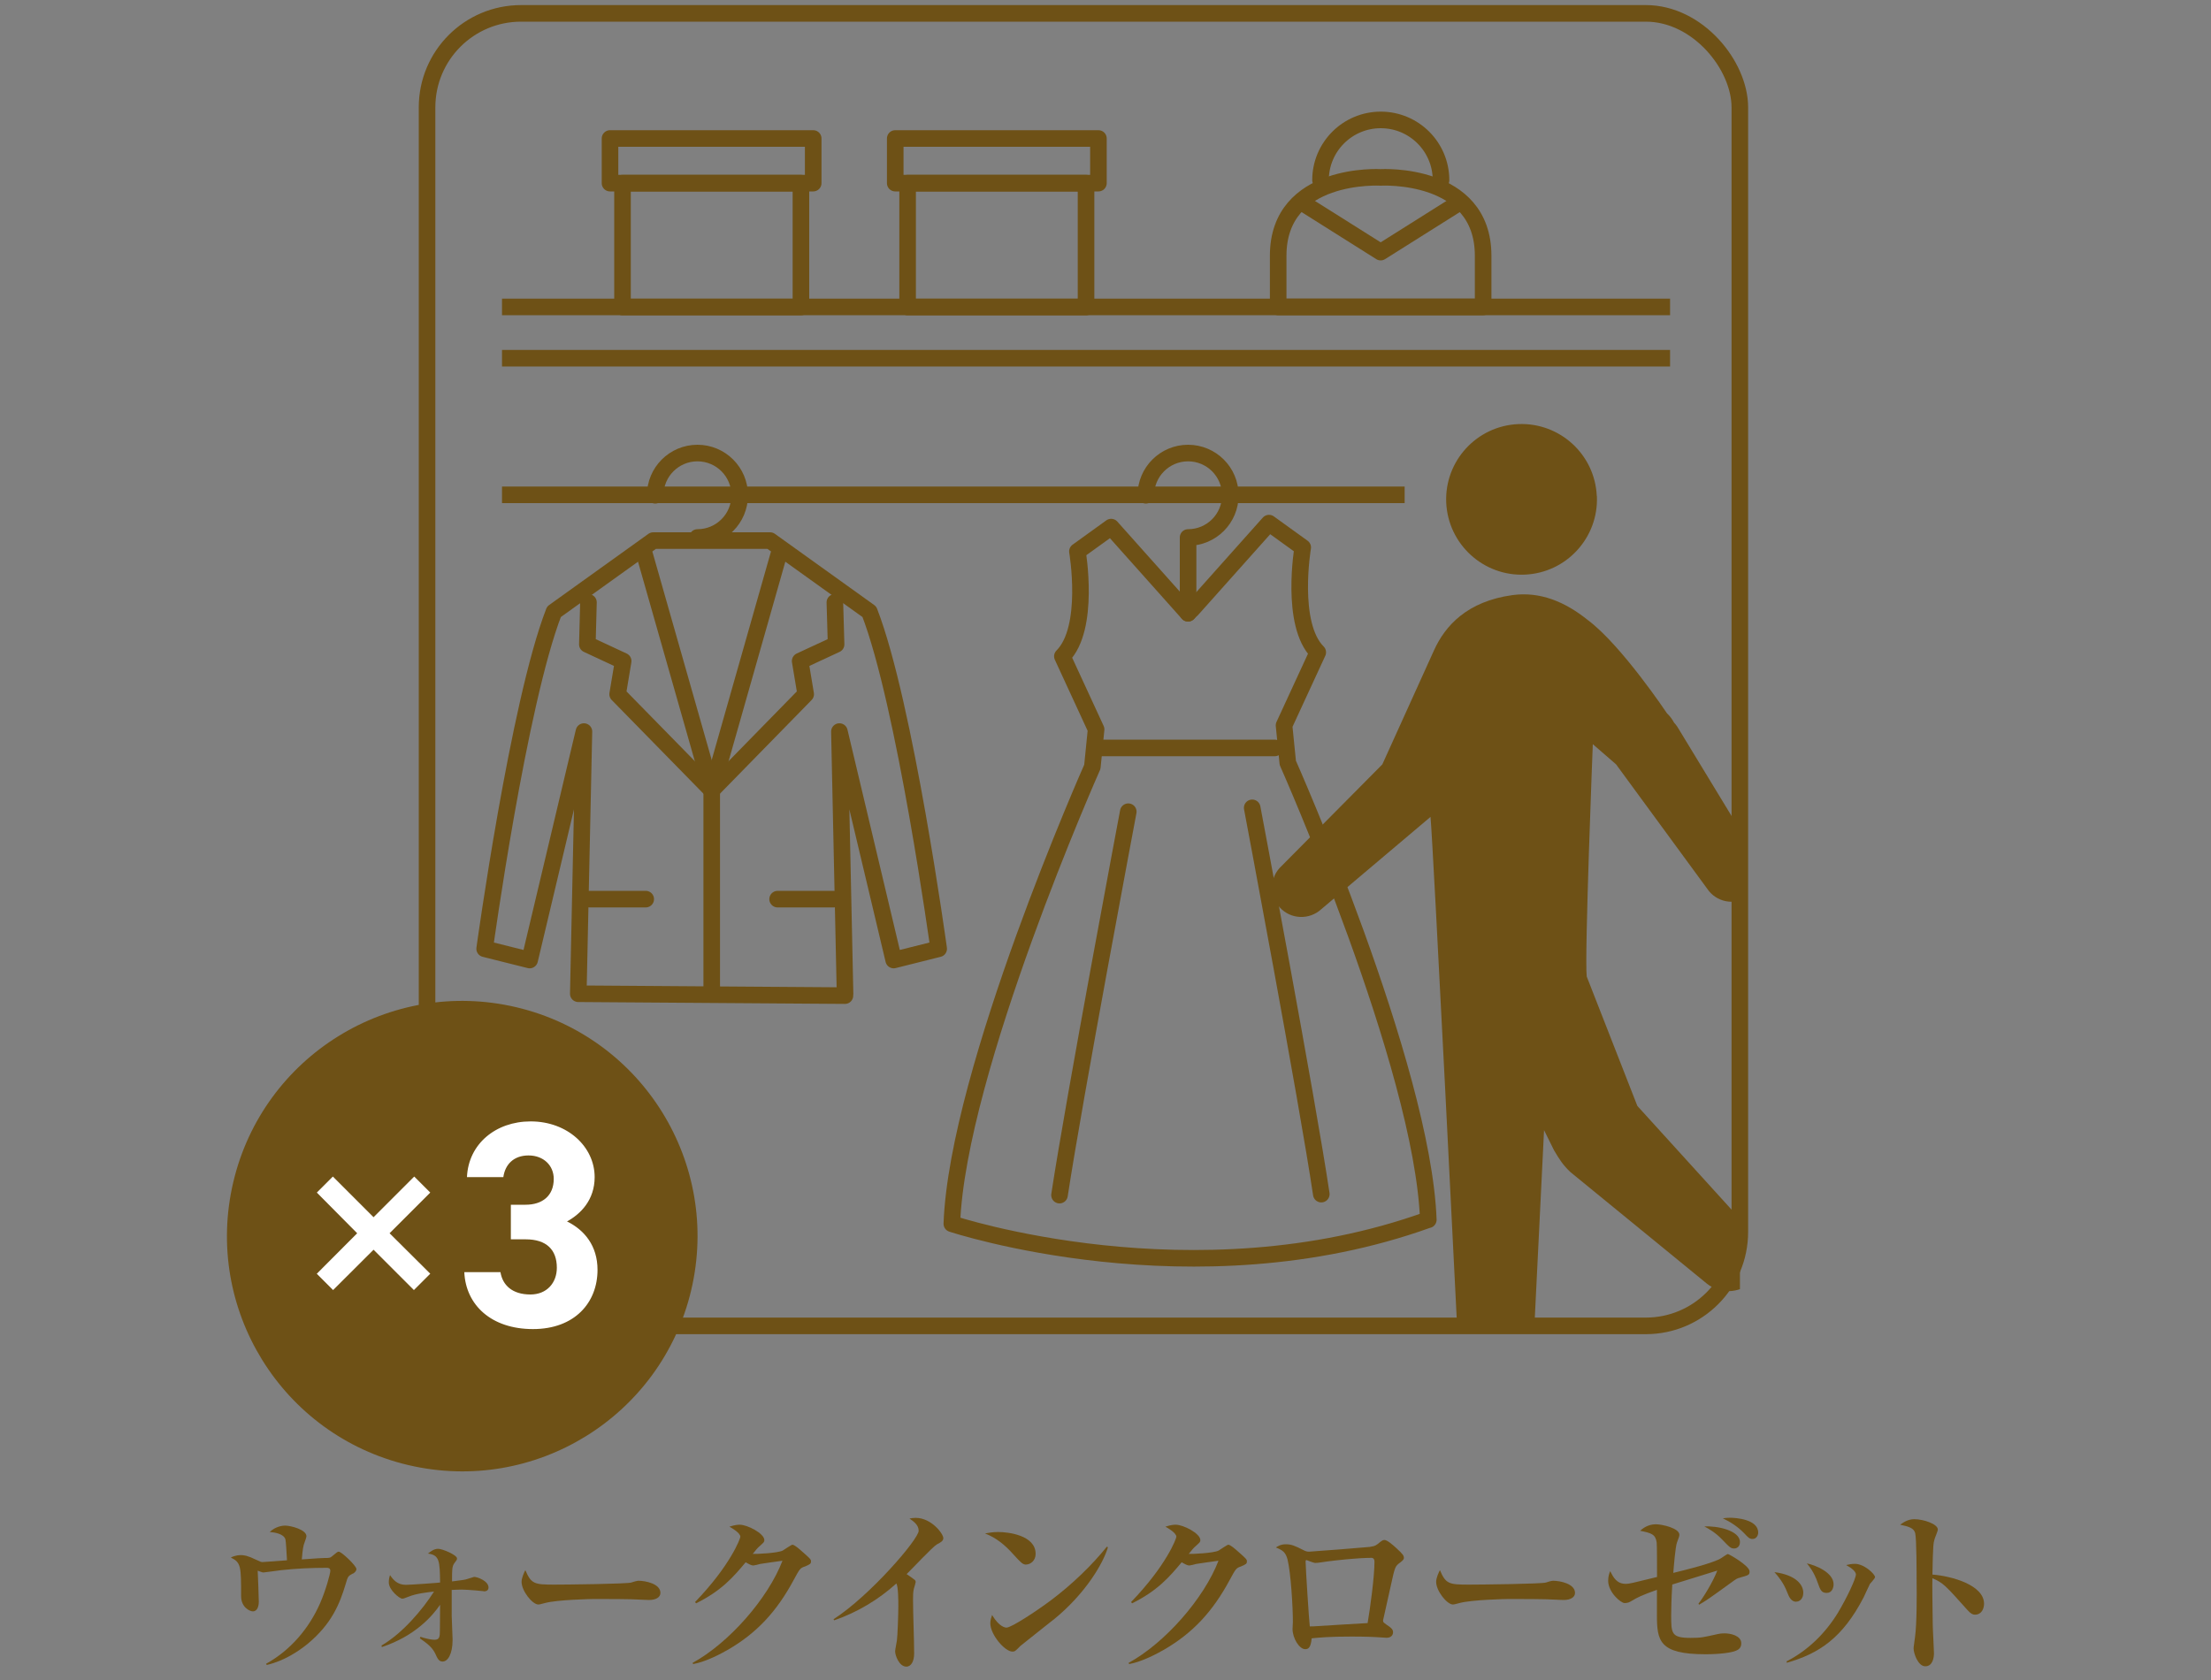 <?xml version="1.0" encoding="UTF-8"?><svg id="_レイヤー_2" xmlns="http://www.w3.org/2000/svg" xmlns:xlink="http://www.w3.org/1999/xlink" viewBox="0 0 200 152"><rect x="0" y="0" width="200" height="152" fill="#808080" stroke="none"/><defs><style>.cls-1{fill:#6e5116;}.cls-2,.cls-3,.cls-4{fill:none;}.cls-5{clip-path:url(#clippath-1);}.cls-6{fill:#fff;}.cls-3{stroke-miterlimit:10;}.cls-3,.cls-4{stroke:#6e5116;stroke-width:1.5px;}.cls-4{stroke-linecap:round;stroke-linejoin:round;}.cls-7{clip-path:url(#clippath);}</style><clipPath id="clippath"><rect class="cls-2" width="200" height="152"/></clipPath><clipPath id="clippath-1"><rect class="cls-2" x="100.17" y="33.79" width="57.22" height="86.16"/></clipPath></defs><g id="_ピクト"><g class="cls-7"><path class="cls-1" d="M31.91,142.37c-.42.22-.45.27-.64.94-.53,1.76-1.25,3.62-3.49,5.46-.74.59-2.03,1.49-3.65,1.87l-.06-.11c2.21-1.22,3.89-3.2,4.9-5.51.51-1.17.91-2.66.91-2.9,0-.27-.22-.27-.34-.27-1.36,0-2.72.06-4.08.21-.26.03-1.55.21-1.62.21-.1,0-.14-.02-.53-.16.02.21.1,2.59.1,2.8,0,.37-.11.88-.54.88-.26,0-1.06-.35-1.06-1.38,0-2.67,0-3.04-.93-3.49.42-.22.83-.22.91-.22.26,0,.58.03,1.38.42.4.19.45.21.58.21.1,0,1.86-.14,2.21-.16-.03-.64-.1-1.73-.14-1.89-.16-.54-1.06-.64-1.42-.67.54-.53,1.22-.58,1.38-.58.53,0,1.94.37,1.94.96,0,.13-.21.66-.24.77-.1.32-.16,1.12-.18,1.33,1.42-.1,1.84-.13,2.05-.13.43,0,.5,0,.67-.14.46-.38.51-.43.62-.43.26,0,1.6,1.28,1.6,1.57,0,.21-.22.37-.32.42Z"/><path class="cls-1" d="M43.73,143.96c-.11,0-.54-.05-.64-.06-.61-.05-1.09-.08-1.33-.08-.3,0-.59.02-.9.03v2.35c0,.08.08,2.07.08,2.15,0,1.34-.45,1.98-.9,1.98-.34,0-.45-.24-.67-.72-.29-.61-.8-.96-1.39-1.38l.05-.14c.37.13.96.27,1.25.27.35,0,.46-.13.5-.48.02-.14.02-2.26.03-2.69-.69,1.01-2.24,2.82-5.27,3.83l-.03-.14c1.92-1.12,3.71-3.25,4.75-4.88-.61.06-1.65.19-2.27.45-.46.18-.5.19-.62.19-.21,0-1.2-.77-1.2-1.47,0-.29.05-.48.11-.66.29.42.66.88,1.44.88.38,0,3.06-.19,3.09-.21-.03-1.95-.05-2.48-1.1-2.62.34-.26.58-.43.93-.43.38,0,1.7.56,1.7.87,0,.11-.03.16-.26.46-.19.26-.19.64-.19,1.46v.16c1.02-.13,1.14-.14,1.38-.22.06-.02.61-.19.62-.19.29,0,1.3.37,1.3.96,0,.35-.35.35-.45.35Z"/><path class="cls-1" d="M58.71,144.76c-.27,0-.67-.03-.74-.03-.93-.06-3.06-.06-4.21-.06-.18,0-3.36.06-4.48.37-.43.11-.48.13-.58.13-.54,0-1.52-1.23-1.52-2.05,0-.37.24-.87.34-1.06.53,1.25.82,1.31,2.61,1.31.99,0,6.59-.06,6.98-.19.11-.05.53-.16.64-.16.64,0,1.99.27,1.99,1.1,0,.4-.42.64-1.02.64Z"/><path class="cls-1" d="M72.74,141.75c-.35.14-.4.18-.94,1.19-1.54,2.86-3.33,4.8-5.95,6.32-.53.3-1.91,1.07-3.15,1.3l-.05-.11c3.27-1.79,6.8-5.79,8.13-9.24-.38.05-1.95.27-2.02.29-.05.02-.53.14-.61.14-.18,0-.38-.11-.7-.29-1.1,1.31-2.16,2.56-4.48,3.71l-.1-.11c3.22-3.34,4.1-5.76,4.1-5.91,0-.35-.78-.8-.99-.91.51-.18.86-.18.93-.18.71,0,2.23.8,2.23,1.39,0,.18-.05.21-.46.58-.16.14-.27.27-.59.67.29.02,2.21-.06,2.71-.3.14-.08.78-.53.88-.53.18,0,.64.4.85.59.75.66.83.74.83.9,0,.24-.06.27-.59.5Z"/><path class="cls-1" d="M84.75,139.73c-.38.21-2.3,2.27-2.74,2.69.21.14.43.29.64.45.11.08.18.13.18.27,0,.05-.14.53-.16.58-.08.3-.08.67-.08,1.01,0,1.36.1,3.54.1,4.88,0,.67-.26,1.18-.7,1.18-.66,0-1.02-1.02-1.02-1.38,0-.14.14-.83.16-.98.06-.37.13-2.42.13-3.11,0-.45,0-1.78-.18-2.05-1.63,1.47-3.54,2.61-5.62,3.33l-.06-.1c3.31-2.13,7.7-7.25,7.7-8,0-.53-.46-.85-.83-1.11.19-.03.34-.06.56-.06,1.42,0,2.5,1.44,2.5,1.83,0,.27-.26.4-.56.56Z"/><path class="cls-1" d="M92.83,141.56c-.32,0-.48-.18-1.15-.91-.77-.87-1.57-1.52-2.58-1.91.34-.06.69-.13,1.2-.13.9,0,3.38.29,3.38,1.98,0,.62-.48.96-.85.96ZM95.28,146.55c-.46.38-2.88,2.27-2.98,2.37-.45.46-.5.51-.72.51-.69,0-2-1.54-2-2.56,0-.3.1-.56.16-.75.67,1.12,1.23,1.14,1.3,1.14.45,0,2.71-1.49,4.02-2.47,1.95-1.46,3.78-3.25,5.06-4.85l.1.05c-.43,1.46-2.02,4.19-4.93,6.56Z"/><path class="cls-1" d="M112.18,141.75c-.35.14-.4.18-.94,1.19-1.54,2.86-3.33,4.8-5.95,6.32-.53.3-1.91,1.07-3.15,1.3l-.05-.11c3.27-1.79,6.8-5.79,8.13-9.24-.38.05-1.95.27-2.02.29-.05.02-.53.14-.61.14-.18,0-.38-.11-.7-.29-1.1,1.31-2.16,2.56-4.48,3.71l-.1-.11c3.22-3.34,4.1-5.76,4.1-5.91,0-.35-.78-.8-.99-.91.51-.18.86-.18.93-.18.71,0,2.23.8,2.23,1.39,0,.18-.05.21-.46.58-.16.14-.27.27-.59.67.29.02,2.21-.06,2.7-.3.14-.08.78-.53.88-.53.18,0,.64.4.85.59.75.66.83.74.83.9,0,.24-.06.27-.59.5Z"/><path class="cls-1" d="M126.61,141.4c-.4.32-.43.35-.77,1.92-.11.5-.67,3.01-.7,3.14-.02.03-.03.13-.03.18,0,.13.03.14.29.34.45.3.61.43.61.7,0,.24-.16.5-.59.5-.05,0-.38-.03-.46-.03-.67-.05-1.49-.08-2.74-.08-1.89,0-2.82.08-3.57.16-.08.85-.3.98-.58.98-.56,0-1.15-1.02-1.15-1.82,0-.1.03-.56.03-.66,0-1.33-.18-4.37-.48-5.62-.18-.69-.46-.86-1.06-1.1.21-.13.45-.29.9-.29.53,0,.82.14,1.6.53.19.1.32.14.51.14.18,0,5.27-.4,5.47-.43.53-.08.59-.14.96-.45.13-.1.24-.18.38-.18.26,0,.8.48,1.06.72.61.56.7.69.7.9,0,.11-.02.18-.38.46ZM123.99,140.95c-1.2,0-3.14.22-3.89.32-.32.03-.82.14-1.14.14-.13,0-.75-.26-.78-.26-.06,0-.08.06-.08.14,0,.48.32,5.49.38,5.86.27,0,.37,0,.75-.03,1.49-.1,2.98-.18,4.48-.27.24-1.38.62-4.23.62-5.54,0-.32-.16-.37-.35-.37Z"/><path class="cls-1" d="M141.44,144.76c-.27,0-.67-.03-.74-.03-.93-.06-3.06-.06-4.21-.06-.18,0-3.36.06-4.48.37-.43.11-.48.13-.58.13-.54,0-1.52-1.23-1.52-2.05,0-.37.24-.87.34-1.06.53,1.25.82,1.31,2.61,1.31.99,0,6.59-.06,6.98-.19.11-.05.53-.16.64-.16.64,0,1.99.27,1.99,1.1,0,.4-.42.64-1.02.64Z"/><path class="cls-1" d="M157.4,142.74c-.26.06-.3.08-.78.43-2.03,1.47-2.26,1.63-2.93,2.02l-.05-.1c.42-.53,1.3-1.94,1.7-2.99-.22.06-3.52,1.1-4.07,1.26-.08,1.25-.1,2.19-.1,2.75,0,1.67,0,2.08,1.75,2.08.98,0,1.12-.05,2.48-.35.27-.06.5-.06.62-.06.48,0,1.49.19,1.49.9,0,.4-.24.58-.48.67-.4.18-1.49.32-2.75.32-4.21,0-4.4-1.22-4.4-3.57v-2.26c-1.46.53-1.71.66-2.3,1.01-.16.1-.34.19-.62.19-.35,0-1.49-.98-1.49-2.02,0-.43.1-.66.18-.87.29.56.58,1.15,1.42,1.15.29,0,.51-.05,2.82-.62,0-.53,0-2.85-.03-3.11-.1-.75-.48-.87-1.5-1.07.19-.18.69-.59,1.42-.59.61,0,2.13.37,2.13.94,0,.13-.02.19-.21.69-.16.43-.29,2.19-.34,2.77.98-.24,3.73-.91,4.37-1.36.1-.06.5-.35.56-.35.11,0,1.97,1.07,1.97,1.57,0,.32-.06.34-.85.56ZM156.88,140.1c-.32,0-.4-.08-1.14-.85-.59-.61-1.2-.95-1.57-1.14,1.12-.08,3.22.35,3.22,1.41,0,.42-.29.58-.51.58ZM158.53,139.24c-.26,0-.38-.11-.75-.51-.56-.58-1.22-1.02-1.94-1.36.24-.03.42-.05.66-.05.48,0,2.54.13,2.54,1.34,0,.29-.19.58-.51.58Z"/><path class="cls-1" d="M162.48,144.92c-.46,0-.66-.45-.82-.87-.32-.82-.77-1.39-1.15-1.81,2,.27,2.61,1.17,2.61,1.87,0,.5-.3.8-.64.8ZM169.12,143.37c-.1.18-.46.99-.54,1.15-1.92,3.7-4.05,5.09-6.95,5.92l-.02-.13c1.92-.98,3.5-2.53,4.64-4.39.83-1.38,1.63-3.11,1.63-3.47,0-.24-.34-.56-.88-.85.21-.05.48-.11.79-.11.85,0,1.82.94,1.82,1.2,0,.13-.43.56-.5.67ZM165.23,144.12c-.48,0-.58-.29-.8-.91-.35-1.01-.8-1.54-.99-1.76.8.16,2.42.83,2.42,1.89,0,.29-.13.78-.62.78Z"/><path class="cls-1" d="M178.64,146.09c-.18,0-.37-.08-.67-.42-2-2.24-2.19-2.45-3.17-2.88-.02.43,0,2.37.03,4.19,0,.42.11,2.24.11,2.61s-.11,1.17-.78,1.17-1.06-1.18-1.06-1.6c0-.19.03-.29.13-1.07.16-1.15.16-3.78.14-5.04,0-.67,0-3.87-.13-4.35-.13-.45-.56-.58-1.36-.75.27-.19.69-.5,1.28-.5.82,0,2.13.43,2.13.94,0,.14-.27.75-.3.88-.1.34-.14.53-.19,3.19,1.78.14,4.67.96,4.67,2.64,0,.4-.19.99-.83.99Z"/><rect class="cls-3" x="38.63" y="1.21" width="118.75" height="118.75" rx="8.5" ry="8.5"/><line class="cls-3" x1="45.41" y1="27.77" x2="151.07" y2="27.77"/><line class="cls-3" x1="45.41" y1="44.77" x2="127.06" y2="44.77"/><line class="cls-3" x1="45.41" y1="32.41" x2="151.07" y2="32.41"/><rect class="cls-4" x="56.31" y="16.57" width="16.14" height="11.21"/><rect class="cls-4" x="55.18" y="12.53" width="18.38" height="4.04"/><rect class="cls-4" x="82.1" y="16.57" width="16.14" height="11.21"/><rect class="cls-4" x="80.98" y="12.53" width="18.38" height="4.04"/><path class="cls-4" d="M134.16,27.77v-4.63c0-7.63-9.27-7.09-9.27-7.09,0,0-9.27-.55-9.27,7.09v4.63h18.54Z"/><path class="cls-4" d="M119.45,16.3c0-3.01,2.44-5.45,5.45-5.45s5.45,2.44,5.45,5.45"/><polyline class="cls-4" points="117.97 18.45 124.89 22.81 132.04 18.31"/><path class="cls-4" d="M113.27,73.09s4.99,26.45,6.25,34.95"/><path class="cls-4" d="M129.2,110.36c-.51-13.89-12.71-41.34-12.71-41.34l-.34-3.39,3.05-6.61c-2.54-2.54-1.36-9.49-1.36-9.49l-3.05-2.2-6.95,7.79-.38.36-6.95-7.79-3.05,2.2s1.19,6.95-1.36,9.49l3.05,6.61-.34,3.39s-12.2,27.45-12.71,41.34c0,0,21.89,7.27,43.07-.36Z"/><path class="cls-4" d="M102.06,73.44s-4.89,25.92-6.22,34.69"/><line class="cls-4" x1="99.55" y1="67.67" x2="115.31" y2="67.67"/><polyline class="cls-4" points="53.23 54.5 53.13 58.3 56.37 59.81 55.87 62.81 64.38 71.5"/><line class="cls-4" x1="53.33" y1="81.35" x2="58.41" y2="81.35"/><line class="cls-4" x1="58.31" y1="50.18" x2="64.38" y2="71.5"/><path class="cls-4" d="M76.44,89.91l-.51-23.72,4.91,20.67,4.07-1.02s-3.05-22.19-6.27-30.49l-8.98-6.44h-10.57l-8.98,6.44c-3.22,8.3-6.27,30.49-6.27,30.49l4.07,1.02,4.91-20.67-.51,23.72,24.12.17v-.17Z"/><polyline class="cls-4" points="75.52 54.5 75.63 58.3 72.38 59.81 72.88 62.81 64.38 71.5"/><line class="cls-4" x1="75.42" y1="81.35" x2="70.34" y2="81.35"/><polyline class="cls-4" points="70.44 50.18 64.38 71.5 64.38 89.44"/><path class="cls-4" d="M59.27,44.81c0-2.11,1.71-3.82,3.82-3.82s3.82,1.71,3.82,3.82-1.71,3.82-3.82,3.82"/><path class="cls-4" d="M103.65,44.81c0-2.11,1.71-3.82,3.82-3.82s3.82,1.71,3.82,3.82-1.71,3.82-3.82,3.82v6.86"/><circle class="cls-1" cx="41.81" cy="111.85" r="21.28" transform="translate(-76.65 126.84) rotate(-76.72)"/><path class="cls-6" d="M28.66,115.24l3.65-3.66-3.65-3.68,1.45-1.45,3.68,3.68,3.68-3.68,1.45,1.45-3.68,3.68,3.68,3.66-1.48,1.48-3.65-3.65-3.66,3.65-1.48-1.48Z"/><path class="cls-6" d="M46.19,109h1.35c1.51,0,2.55-.8,2.55-2.34,0-1.22-.93-2.12-2.28-2.12s-2.12.82-2.28,1.96h-3.29c.13-3,2.6-5.04,5.76-5.04,3.35,0,5.79,2.31,5.79,5.04,0,2.07-1.27,3.34-2.5,4.01,1.57.77,2.76,2.2,2.76,4.38,0,2.97-2.07,5.36-5.84,5.36s-6.08-2.18-6.21-5.15h3.27c.19,1.17,1.06,2.02,2.71,2.02,1.49,0,2.39-1.06,2.39-2.42,0-1.62-.93-2.57-2.81-2.57h-1.35v-3.13Z"/><g class="cls-5"><path class="cls-1" d="M144.45,44.89c.16,3.76-2.76,6.94-6.52,7.1-3.76.16-6.94-2.76-7.11-6.52-.16-3.76,2.76-6.94,6.52-7.1,3.76-.16,6.94,2.76,7.1,6.52Z"/><path class="cls-1" d="M147.31,70.32h0s.02.05,0,0Z"/><path class="cls-1" d="M158.84,77.46l-7.11-11.7c-.09-.14-.19-.26-.3-.38-.16-.3-.37-.59-.64-.84,0,0-4.11-6.16-7.16-8.44-2.08-1.67-4.32-2.59-6.8-2.26-4.12.56-6.11,2.78-7.11,4.99l-4.68,10.33-9.12,9.2c-1.08.99-1.14,2.67-.15,3.75.99,1.08,2.67,1.14,3.75.15l9.88-8.35c.26,2.85,2.44,46.77,2.44,46.77,0,1.91,1.53,3.47,3.44,3.48,1.91,0,3.47-1.53,3.48-3.44l.91-18.47.9,1.82c.5.85.83,1.36,1.49,1.98l12.34,10.09c1.34,1.07,3.3.85,4.38-.49,1.07-1.34.85-3.3-.49-4.38l-10.18-11.21-4.58-11.71c-.21-1.83.55-21.02.55-21.02l2.1,1.82s-.01-.03,0,0l8.25,11.26c.81,1.22,2.46,1.54,3.68.73,1.22-.82,1.54-2.46.73-3.68Z"/></g></g></g></svg>
